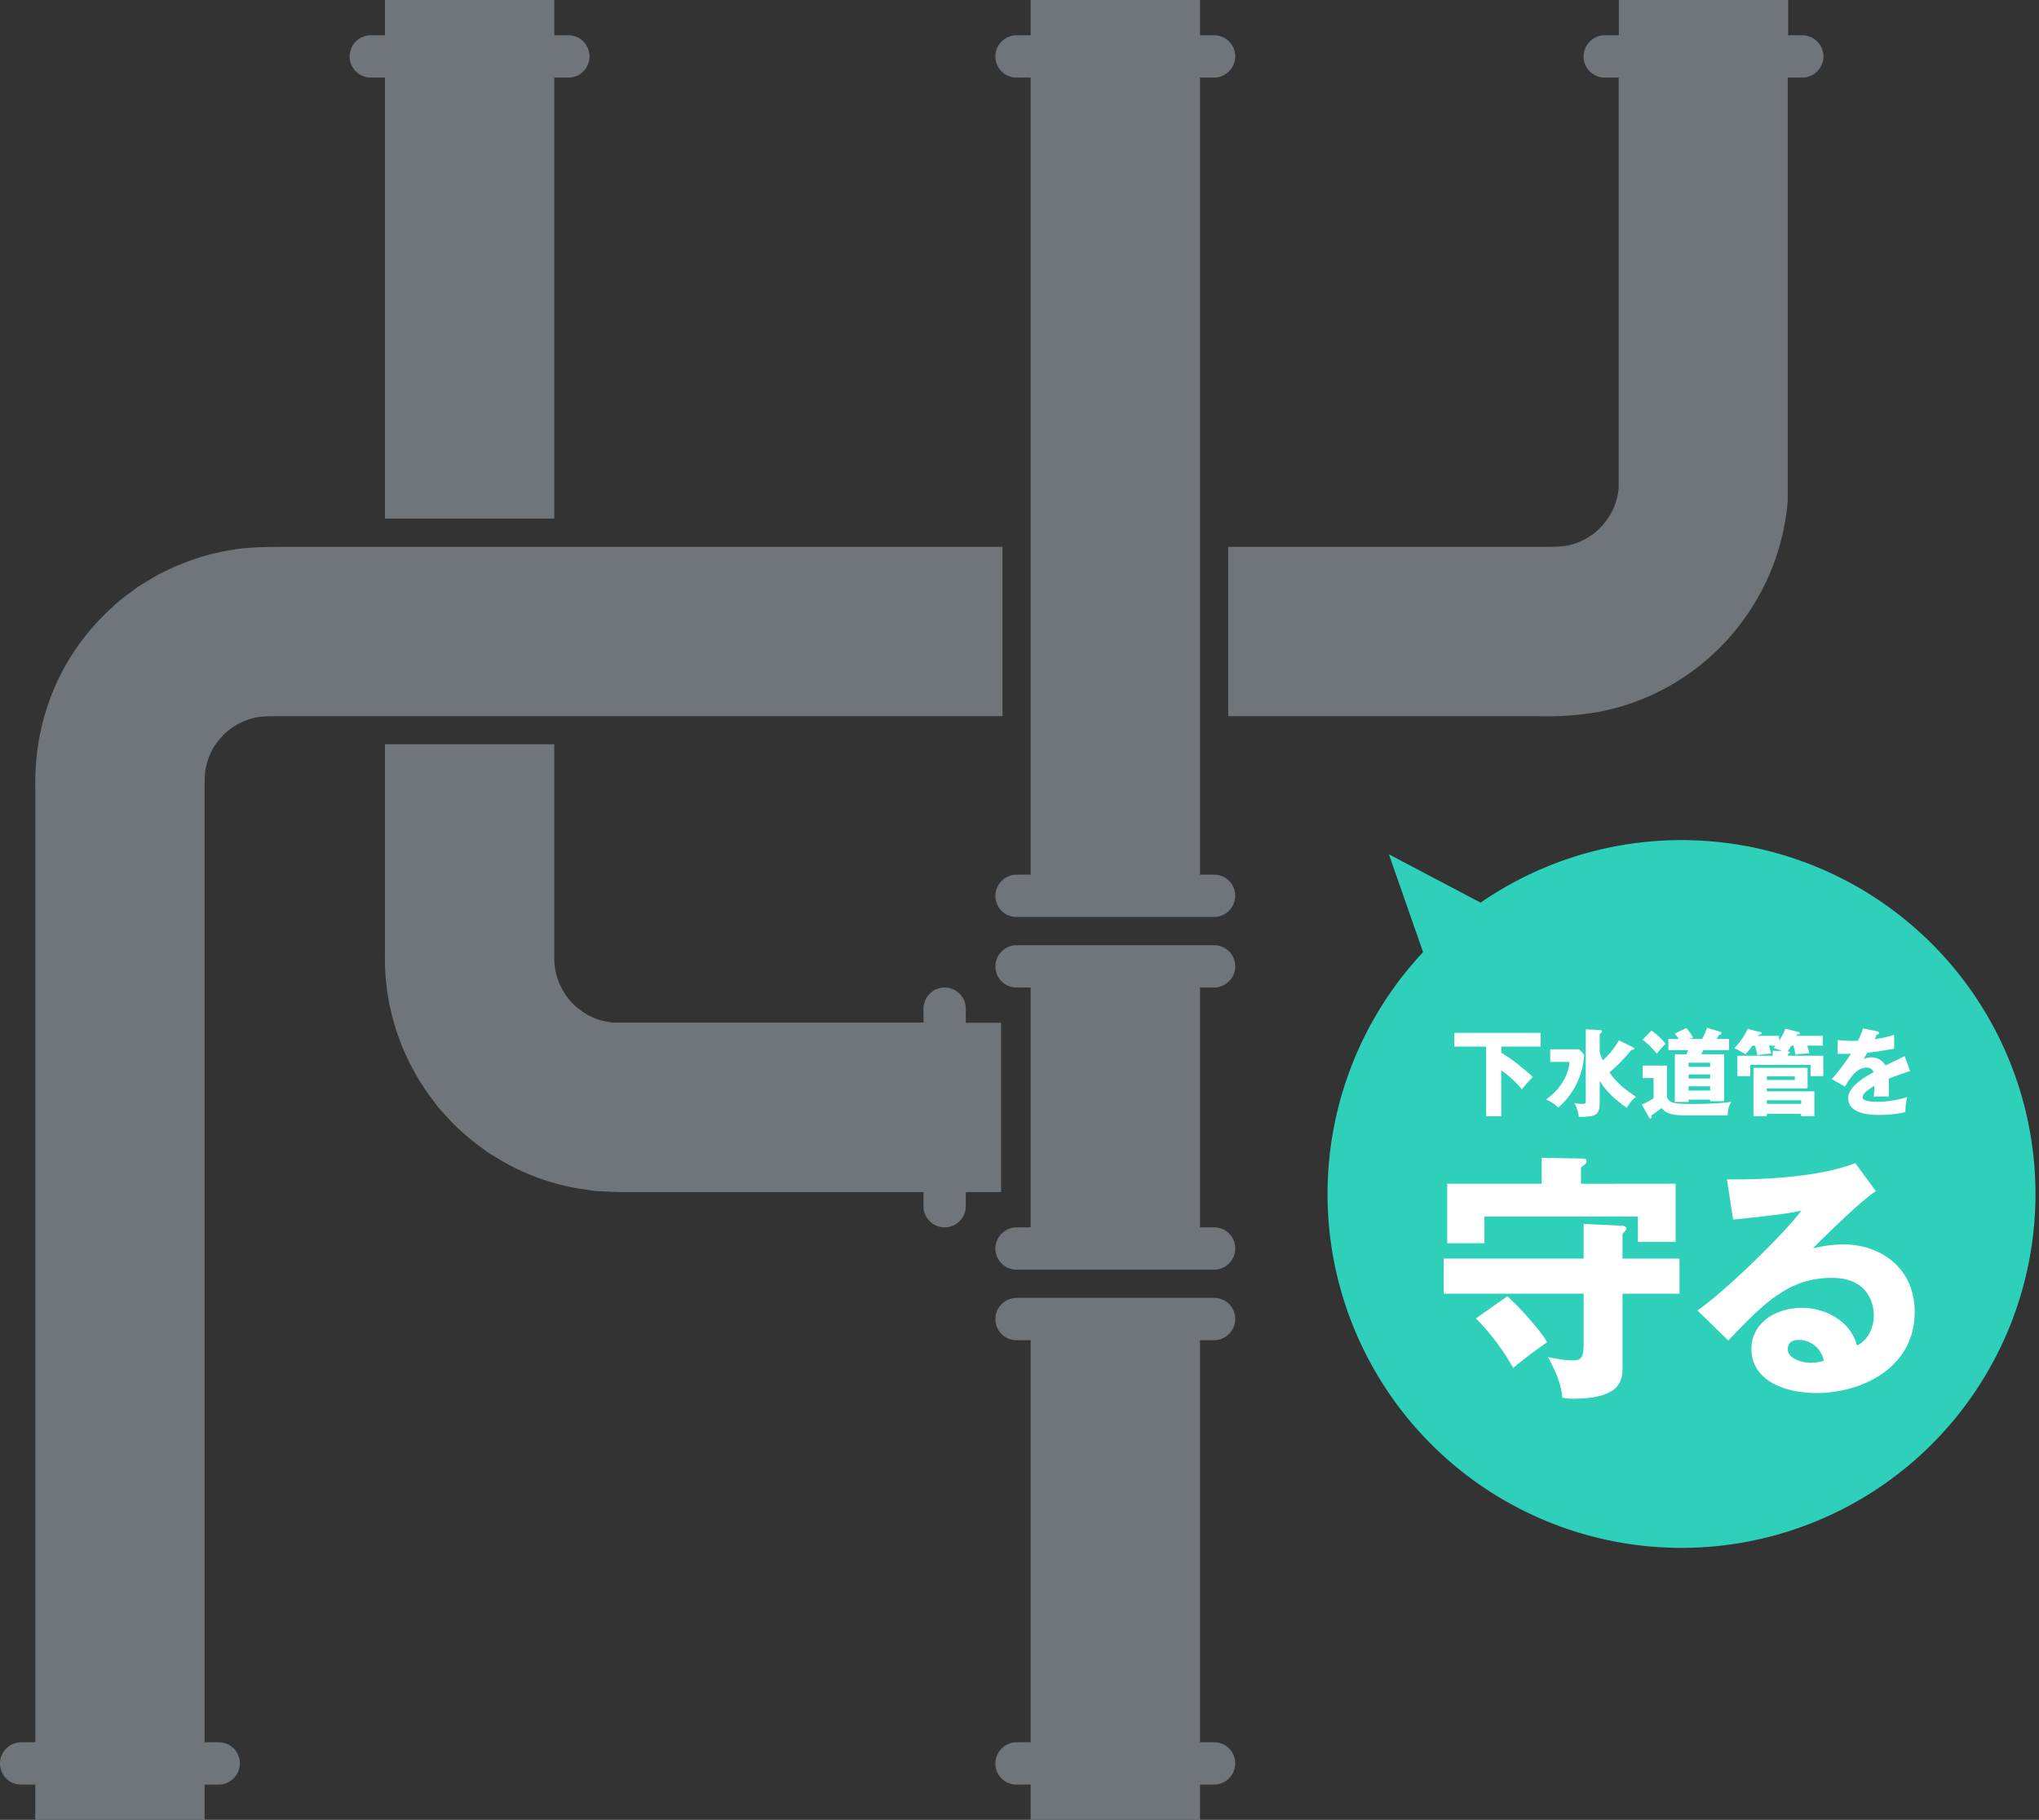 <svg xmlns="http://www.w3.org/2000/svg" width="289" height="258" fill="none" viewBox="0 0 289 258"><rect x="0" y="0" width="289" height="258" fill="#333333" stroke="none"/><g clip-path="url(#a)"><path fill="#6F757A" d="M54.56 135.5a33 33 0 0 0 6.84 20.52l.74 1 .83.91c.6.66 1.39 1.55 2.44 2.47a28 28 0 0 0 2.7 2.2l.98.74 1.06.64a32.37 32.37 0 0 0 11.87 4.52l2.34.35 2.03.1q1.08.06 1.97.05h42.53v2a3 3 0 1 0 6 0v-2h5v-24h-5v-2a3 3 0 1 0-6 0v1.97H86.73l-.74-.14a8 8 0 0 1-2.14-.67l-.54-.26-.48-.3-.28-.18-.17-.13-.55-.41-.56-.51q-.24-.25-.46-.51l-.15-.16-.19-.25q-.19-.23-.36-.48l-.28-.46a9.3 9.3 0 0 1-1.27-4.97v-30.03h-24z"/><path fill="#6F757A" d="M78.56 11h2a3 3 0 1 0 0-6h-2V0h-24v5h-2a3 3 0 1 0 0 6h2v62.52h24z"/><path fill="#6F757A" d="M258.45 8c0-.88-.39-1.67-1-2.22a3 3 0 0 0-2-.78h-2V0h-24v5h-2c-.77 0-1.47.3-2 .78a2.99 2.99 0 0 0 2 5.22h1.97v58.23a10 10 0 0 1-.66 2.69q-.6 1.36-1.64 2.57a9 9 0 0 1-4.84 2.83c-1.08.22-2.66.22-4.06.21h-44.14v24h43.96a42 42 0 0 0 9.27-.74l.12-.03a33 33 0 0 0 17.89-10.62 34 34 0 0 0 5.52-8.81l.07-.16a34 34 0 0 0 2.48-10.15V11h2.06c.77 0 1.47-.3 2-.78.61-.55 1-1.34 1-2.22"/><path fill="#6F757A" d="M29 247V112.15c0-1.09 0-2.32.1-2.86l.04-.23q.27-1.47.94-2.77a10 10 0 0 1 2.21-2.67l.72-.54.76-.46.6-.28a9 9 0 0 1 2.55-.73c1.08-.09 2.39-.09 3.78-.08h101.39v-24H40.79c-1.84 0-3.92-.01-6.16.19l-.2.02a33 33 0 0 0-10.15 2.83l-.63.3c-.49.23-1.3.6-2.21 1.17l-1.86 1.13-1.76 1.31c-.85.62-1.49 1.22-1.88 1.58l-.5.46a34 34 0 0 0-6.38 8.21l-.11.2a34 34 0 0 0-3.39 9.73 37 37 0 0 0-.55 7.57V247H3c-.77 0-1.47.3-2 .78A2.99 2.99 0 0 0 3 253h2v5h24v-5h2c.77 0 1.47-.3 2-.78a2.99 2.99 0 0 0-2-5.22z"/><path fill="#6F757A" d="M144.08 134c-.77 0-1.47.3-2 .78a2.99 2.99 0 0 0 2 5.22h2v34h-2c-.77 0-1.47.3-2 .78a2.99 2.99 0 0 0 2 5.22h28c.77 0 1.47-.3 2-.78a2.99 2.99 0 0 0-2-5.22h-2v-34h2c.77 0 1.47-.3 2-.78a2.99 2.99 0 0 0-2-5.22z"/><path fill="#6F757A" d="M170.08 124V11h2c.77 0 1.47-.3 2-.78a2.99 2.99 0 0 0-2-5.22h-2V0h-24v5h-2c-.77 0-1.47.3-2 .78a2.99 2.99 0 0 0 2 5.22h2v113h-2c-.77 0-1.47.3-2 .78a2.99 2.99 0 0 0 2 5.22h28c.77 0 1.47-.3 2-.78a2.99 2.99 0 0 0-2-5.22z"/><path fill="#6F757A" d="M144.08 184c-.77 0-1.47.3-2 .78a2.99 2.99 0 0 0 2 5.22h2v57h-2c-.77 0-1.47.3-2 .78a2.99 2.99 0 0 0 2 5.22h2v5h24v-5h2c.77 0 1.47-.3 2-.78a2.99 2.99 0 0 0-2-5.22h-2v-57h2c.77 0 1.47-.3 2-.78a2.99 2.99 0 0 0-2-5.22z"/><path fill="#2ED0BA" d="M238.33 219.44a50.17 50.17 0 1 0 0-100.34 50.17 50.17 0 0 0 0 100.34"/><path fill="#2ED0BA" d="m196.86 121.12 60.41 31.83-37.89 32.63z"/><path fill="#fff" d="M212.78 149.24c.66.41 1.53.98 1.91 1.28 1.95 1.57 2.15 1.73 2.56 2.19-.63.62-.71.71-1.55 1.73a14 14 0 0 0-2.92-2.7v6.52h-2.14v-9.88h-4.51v-1.95h12.24v1.95h-5.59z"/><path fill="#fff" d="m223.82 148.76.71.74a10.6 10.6 0 0 1-3.68 7.52 5 5 0 0 0-1.73-1.14c2.03-1.43 3.19-3.4 3.33-5.33h-2.73v-1.79zm7.55-.33c.17.08.25.12.25.24 0 .15-.21.17-.4.17a22 22 0 0 1-3.1 3.19c1.16 1.7 2.53 2.62 3.76 3.47a5 5 0 0 0-1.3 1.55c-.84-.58-2.6-1.81-3.84-3.81v2.97c0 1.86-.48 2.13-2.98 2.13a4.6 4.6 0 0 0-.62-1.95c.51.07.72.11 1.1.11.48 0 .52-.07.52-.59v-9.98l1.98.09c.17.01.31.04.31.2 0 .15-.17.25-.31.32v2.62c.07.27.16.56.43 1.16a10 10 0 0 0 2.28-2.84z"/><path fill="#fff" d="M236.26 151.06v4.31c0 .43.4.8.83.94.66.2 1.94.2 2.97.2.66 0 3.92-.04 5.33-.32-.36.6-.52 1.18-.51 1.93h-6.13c-1.97 0-2.68-.36-3.27-1.04-.21.21-1.38 1.03-1.42 1.06l.03.24q-.02.19-.17.2-.12-.02-.21-.19l-1-1.79c.5-.23 1.02-.48 1.66-.91v-2.85h-1.54v-1.77h3.44zm-2.19-4.96a9 9 0 0 1 1.99 1.87c-.43.44-.88.98-1.23 1.41a12 12 0 0 0-2.02-1.98zm10.3 3.36v6.65h-1.98v-.21h-3.06v.32h-1.95v-6.76h1.67l.24-.58h-2.82v-1.59h1.47a6 6 0 0 0-.56-.76l1.63-.79c.66.79.83 1.12.95 1.38l-.66.17h1.95c.31-.56.51-1.04.7-1.57l1.86.54q.17.04.17.19c0 .19-.17.23-.32.25l-.33.59h1.74v1.59h-3.65l-.28.58zm-1.98 1.78v-.58h-3.06v.58zm0 1.66v-.58h-3.06v.58zm0 1.7v-.6h-3.06v.6z"/><path fill="#fff" d="M253.9 148.24c-.29.5-.44.7-.54.82.12 0 .31.01.31.16 0 .11-.13.13-.24.17v.28h5v2.89h-1.81v-1.59h-8.55v1.59h-1.82v-2.89h5v-.71l1.33.05a7 7 0 0 0-1.21-.44l.28-.33h-.94c.05.16.23.66.32 1.14-.47-.01-1.69.17-1.97.23-.04-.4-.19-.96-.31-1.37h-.37a10 10 0 0 1-.99 1.22c-.55-.36-.98-.6-1.58-.86a10 10 0 0 0 1.91-2.73l1.82.46q.15.04.16.16c0 .15-.21.19-.43.19a.4.4 0 0 1-.08.17h2.97v.68c.09-.12.5-.71.91-1.69l1.82.46c.09.03.21.07.21.19 0 .17-.27.19-.44.19l-.07.17h3.77v1.39h-2.22c.12.36.25.76.31 1.11-.91.01-1.46.08-1.98.17a6 6 0 0 0-.29-1.28h-.31zm-3.48 9.66v.33h-1.89v-6.85h7.67v2.92h-5.78v.42h6.74v3.52h-1.87v-.33zm3.97-5.3h-3.97v.51h3.97zm.9 3.89v-.51h-4.87v.51z"/><path fill="#fff" d="M266.07 146.22c.08.01.27.05.27.24s-.24.2-.33.2l-.31.66c.39-.05 1.66-.23 2.77-.63v1.98c-1.99.35-2.24.39-3.81.58l-.52.92c.48-.27 1.06-.27 1.16-.27.68 0 1.54.4 1.95 1.14 1.98-.95 2.21-1.04 2.7-1.33l.79 2.14c-1.49.47-2.26.75-3.05 1.08q.04.6.04 1.2c0 .6-.03.98-.04 1.34-.43-.03-.91-.03-1.34-.03s-.51 0-.78.03c.05-.43.08-.7.09-1.53-.83.51-1.67 1.07-1.67 1.62 0 .6 1.37.64 2.05.64 1.47 0 2.86-.24 4.28-.66a8 8 0 0 0-.25 2.13 17 17 0 0 1-3.73.39c-.9 0-4.38 0-4.38-2.37 0-1.58 2.13-2.9 3.59-3.67-.21-.59-.68-.67-1-.67-1.39 0-2.33 1.5-3.06 2.69l-1.86-1.06c.88-.94 2.22-2.78 2.72-3.6-.72.03-1.31.03-1.89.01v-1.94c.43.04 1.21.11 2.12.11l.76-.01c.5-1.03.6-1.39.71-1.75l2.03.4z"/><path fill="#fff" d="m224.48 173.52 5.49.25c.4.04.55.29.55.4 0 .22-.18.4-.55.73v3.53h8.08v4.98h-8.08v10.37c0 1.96-.25 4.51-7.06 4.51-.69 0-1.05-.07-1.46-.15-.11-1.02-.33-2.62-2.04-5.75 1.82.4 3.02.47 3.49.47 1.27 0 1.56-.4 1.56-2.58v-6.88h-19.83v-4.98h19.83v-4.91zm13.02-5.71v8.26h-5.35v-3.6H210.4v3.78h-5.28v-8.44h13.39v-3.67l5.97.11q.39.01.4.4c0 .29-.33.51-.8.84v2.33zm-23.86 15.97c1.67 1.42 5.02 5.24 5.64 6.51-2.87 2-4.11 3.06-4.8 3.64a34 34 0 0 0-5.28-7.02z"/><path fill="#fff" d="M265.88 168.86c-2.47 1.64-8.11 7.28-8.91 8.11.62-.15 2.4-.55 4.37-.55 4.95 0 10.04 3.13 10.04 9.57 0 8-7.6 11.5-13.9 11.5-4.69 0-9.24-1.86-9.24-6.26 0-3.6 3.35-5.82 7.13-5.82 3.42 0 6.98 1.93 7.82 5.35 2.4-1.2 2.4-4 2.4-4.29 0-.87-.29-5.31-5.93-5.31-6.15 0-9.64 3.6-14.7 8.88l-4.37-4.26c4.18-2.91 12.3-10.91 14.73-14.15-1.16.25-2.4.54-9.68 1.27l-.87-5.71c1.42.04 11.93.15 18.19-2.29zm-10.95 21.1c-1.24 0-1.53.69-1.53 1.31 0 1.38 2.04 1.93 3.27 1.93.84 0 1.46-.18 1.82-.29a3.6 3.6 0 0 0-3.56-2.95"/></g><defs><clipPath id="a"><rect width="288.49" height="258" fill="#fff"/></clipPath></defs></svg>